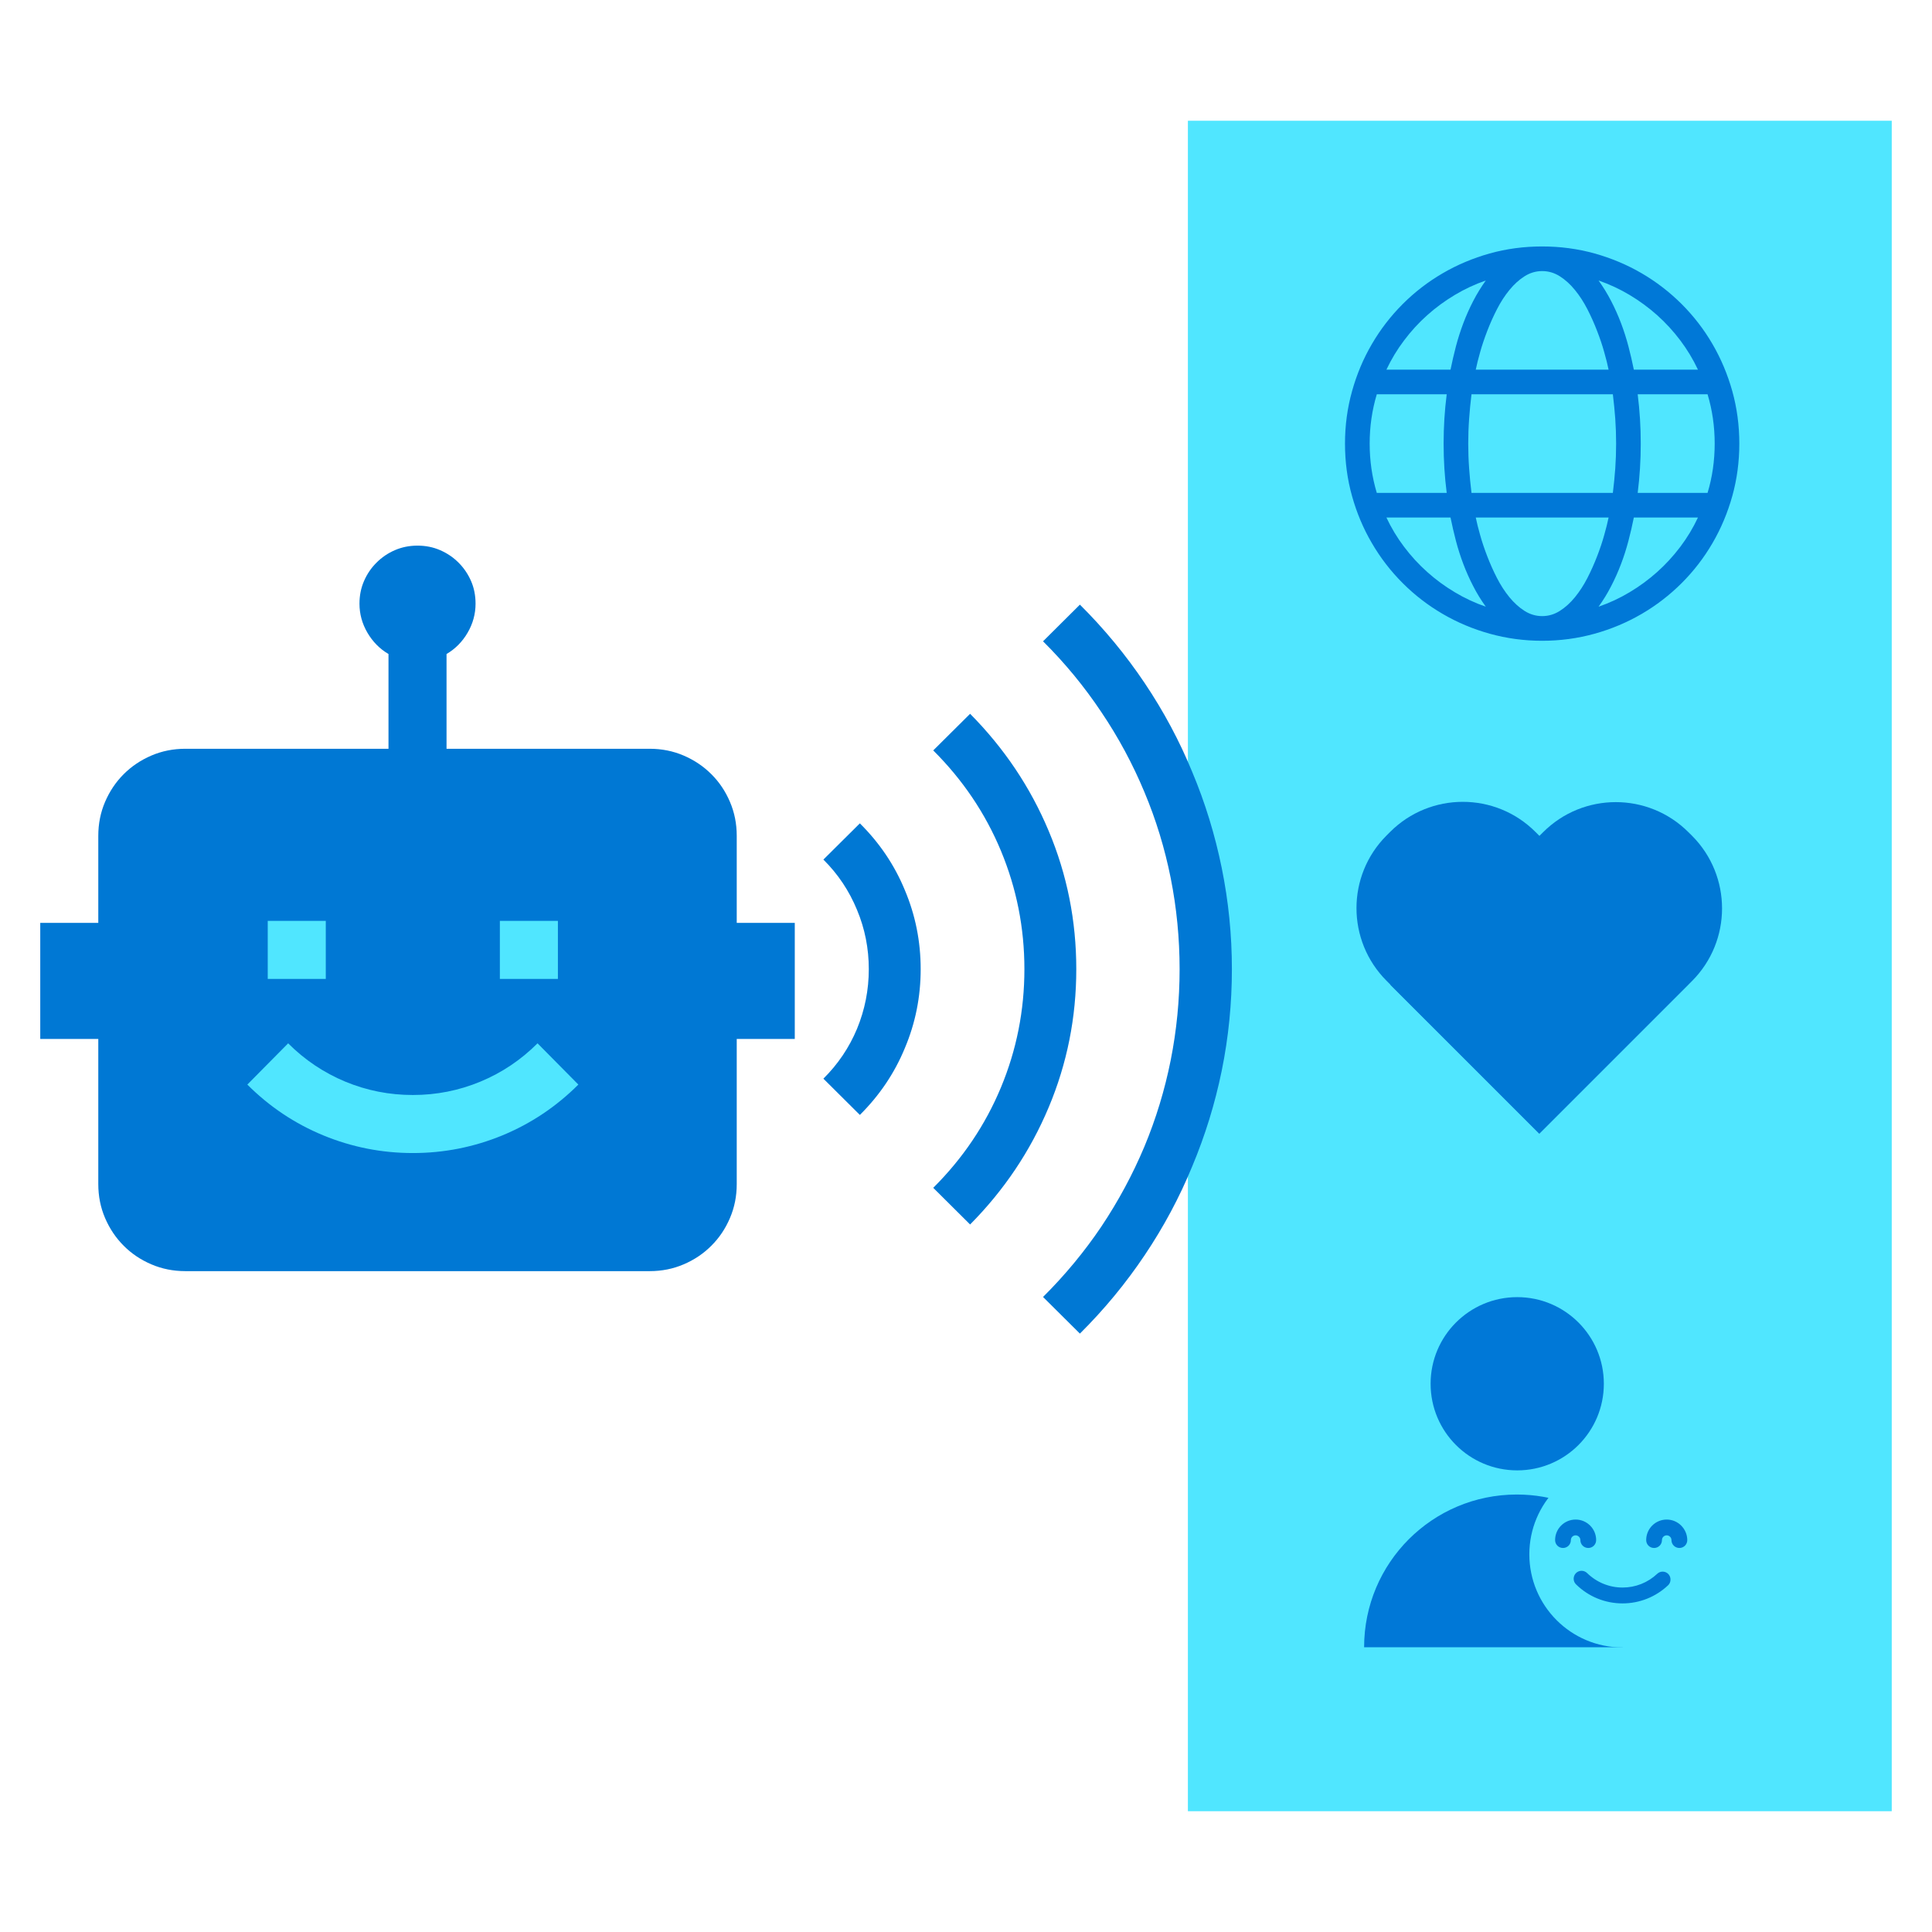 <svg data-slug-id="speech-service44" viewBox="0 0 48 48" xmlns="http://www.w3.org/2000/svg">
<path d="M47 3H29.513V44.999H47V3Z" fill="#50E6FF"/>
<path d="M19.746 25.813V22.929H18.304V20.766C18.304 20.466 18.248 20.184 18.135 19.921C18.023 19.658 17.869 19.429 17.673 19.234C17.478 19.039 17.249 18.885 16.986 18.772C16.723 18.659 16.442 18.603 16.141 18.603H11.094V16.249C11.312 16.121 11.487 15.944 11.618 15.719C11.749 15.494 11.815 15.253 11.815 14.998C11.815 14.795 11.778 14.607 11.703 14.435C11.627 14.262 11.524 14.11 11.393 13.979C11.261 13.847 11.109 13.744 10.936 13.669C10.764 13.594 10.576 13.556 10.373 13.556C10.17 13.556 9.983 13.594 9.81 13.669C9.637 13.744 9.485 13.847 9.354 13.979C9.222 14.11 9.119 14.262 9.044 14.435C8.969 14.607 8.931 14.795 8.931 14.998C8.931 15.253 8.997 15.494 9.128 15.719C9.26 15.944 9.434 16.121 9.652 16.249V18.603H4.605C4.305 18.603 4.023 18.659 3.76 18.772C3.497 18.885 3.268 19.039 3.073 19.234C2.878 19.429 2.724 19.658 2.611 19.921C2.498 20.184 2.442 20.466 2.442 20.766V22.929H1V25.813H2.442V29.418C2.442 29.719 2.498 30 2.611 30.263C2.724 30.526 2.878 30.755 3.073 30.95C3.268 31.146 3.497 31.3 3.76 31.412C4.023 31.525 4.305 31.581 4.605 31.581H8.21H13.167H16.141C16.442 31.581 16.723 31.525 16.986 31.412C17.249 31.3 17.478 31.146 17.673 30.95C17.869 30.755 18.023 30.526 18.135 30.263C18.248 30 18.304 29.719 18.304 29.418V25.813H19.746Z" fill="#0078D4"/>
<path d="M8.094 24.321H6.652V22.879H8.094V24.321Z" fill="#50E6FF"/>
<path d="M13.861 24.321H12.419V22.879H13.861V24.321Z" fill="#50E6FF"/>
<path d="M7.159 25.921C7.572 26.334 8.045 26.651 8.578 26.873C9.111 27.094 9.671 27.205 10.257 27.205C10.843 27.205 11.402 27.094 11.935 26.873C12.469 26.651 12.942 26.334 13.355 25.921L14.369 26.946C13.82 27.494 13.191 27.915 12.482 28.208C11.772 28.5 11.03 28.647 10.257 28.647C9.483 28.647 8.741 28.5 8.032 28.208C7.322 27.915 6.693 27.494 6.145 26.946L7.159 25.921Z" fill="#50E6FF"/>
<path d="M26.83 15.022C27.434 15.623 27.971 16.273 28.441 16.973C28.911 17.674 29.304 18.407 29.619 19.175C29.941 19.942 30.186 20.739 30.354 21.566C30.522 22.393 30.606 23.23 30.606 24.078C30.606 24.932 30.522 25.772 30.354 26.599C30.186 27.42 29.941 28.214 29.619 28.981C29.304 29.748 28.911 30.482 28.441 31.182C27.971 31.883 27.434 32.533 26.83 33.133L25.914 32.223C26.458 31.682 26.941 31.099 27.364 30.472C27.787 29.838 28.142 29.177 28.431 28.49C28.72 27.797 28.938 27.08 29.086 26.339C29.233 25.599 29.307 24.845 29.307 24.078C29.307 23.311 29.233 22.557 29.086 21.816C28.938 21.076 28.72 20.362 28.431 19.675C28.142 18.981 27.787 18.321 27.364 17.694C26.941 17.06 26.458 16.473 25.914 15.933L26.83 15.022ZM26.74 24.078C26.74 25.278 26.512 26.422 26.055 27.51C25.599 28.597 24.948 29.568 24.102 30.422L23.186 29.511C23.917 28.784 24.478 27.953 24.867 27.02C25.256 26.086 25.451 25.105 25.451 24.078C25.451 23.05 25.256 22.07 24.867 21.136C24.478 20.202 23.917 19.372 23.186 18.644L24.102 17.734C24.948 18.588 25.599 19.558 26.055 20.646C26.512 21.733 26.74 22.877 26.74 24.078ZM21.363 20.456C21.853 20.942 22.226 21.496 22.481 22.116C22.743 22.737 22.874 23.391 22.874 24.078C22.874 24.765 22.743 25.419 22.481 26.039C22.226 26.659 21.853 27.213 21.363 27.7L20.457 26.799C20.82 26.439 21.098 26.026 21.293 25.559C21.488 25.085 21.585 24.591 21.585 24.078C21.585 23.564 21.488 23.074 21.293 22.607C21.098 22.133 20.82 21.716 20.457 21.356L21.363 20.456Z" fill="#0078D4"/>
<path fill-rule="evenodd" clip-rule="evenodd" d="M39.616 6.297C39.198 6.181 38.764 6.123 38.315 6.123L38.315 6.123C37.862 6.123 37.427 6.181 37.011 6.297C36.595 6.414 36.205 6.578 35.842 6.79C35.478 7.002 35.147 7.257 34.849 7.555C34.551 7.854 34.296 8.184 34.084 8.548C33.871 8.912 33.707 9.302 33.591 9.72C33.474 10.138 33.416 10.572 33.416 11.021C33.416 11.474 33.474 11.909 33.591 12.325C33.707 12.741 33.871 13.131 34.084 13.494C34.296 13.858 34.551 14.189 34.849 14.487C35.147 14.785 35.478 15.04 35.842 15.252C36.205 15.464 36.596 15.629 37.014 15.745C37.431 15.861 37.865 15.92 38.315 15.92C38.764 15.92 39.198 15.861 39.616 15.745C40.034 15.629 40.424 15.464 40.788 15.252C41.151 15.04 41.482 14.785 41.781 14.487C42.079 14.189 42.334 13.858 42.546 13.494C42.758 13.131 42.922 12.74 43.039 12.322C43.155 11.905 43.213 11.471 43.213 11.021C43.213 10.572 43.155 10.138 43.039 9.72C42.922 9.302 42.758 8.912 42.546 8.548C42.334 8.184 42.079 7.853 41.781 7.555C41.482 7.257 41.151 7.002 40.788 6.79C40.424 6.578 40.034 6.414 39.616 6.297ZM41.745 8.455C41.917 8.683 42.064 8.926 42.185 9.184L40.592 9.184C40.554 8.993 40.509 8.8 40.458 8.605C40.407 8.411 40.346 8.219 40.274 8.029C40.202 7.839 40.12 7.655 40.027 7.476C39.935 7.298 39.831 7.129 39.716 6.969C39.984 7.062 40.241 7.181 40.487 7.328C40.732 7.475 40.96 7.642 41.171 7.83C41.381 8.018 41.572 8.226 41.745 8.455ZM42.601 11.021C42.601 10.597 42.542 10.189 42.424 9.796H40.688C40.713 10.001 40.733 10.204 40.745 10.406C40.758 10.609 40.764 10.814 40.764 11.021C40.764 11.228 40.758 11.433 40.745 11.636C40.733 11.838 40.713 12.042 40.688 12.246H42.424C42.542 11.854 42.601 11.445 42.601 11.021ZM38.753 15.178C38.617 15.264 38.471 15.307 38.315 15.307C38.159 15.307 38.013 15.264 37.877 15.178C37.742 15.092 37.617 14.979 37.502 14.839C37.387 14.698 37.284 14.54 37.193 14.363C37.102 14.186 37.022 14.006 36.952 13.825C36.882 13.643 36.822 13.467 36.775 13.298C36.727 13.129 36.69 12.982 36.665 12.858H39.965C39.94 12.982 39.903 13.129 39.855 13.298C39.808 13.467 39.749 13.643 39.678 13.825C39.608 14.006 39.528 14.186 39.437 14.363C39.346 14.54 39.243 14.698 39.128 14.839C39.014 14.979 38.888 15.092 38.753 15.178ZM40.071 12.246C40.096 12.042 40.116 11.838 40.131 11.636C40.145 11.433 40.152 11.228 40.152 11.021C40.152 10.814 40.145 10.609 40.131 10.406C40.116 10.204 40.096 10.001 40.071 9.796H36.559C36.534 10.001 36.514 10.204 36.5 10.406C36.485 10.609 36.478 10.814 36.478 11.021C36.478 11.228 36.485 11.433 36.5 11.636C36.514 11.838 36.534 12.042 36.559 12.246H40.071ZM34.206 12.246C34.088 11.854 34.029 11.445 34.029 11.021C34.029 10.597 34.088 10.189 34.206 9.796H35.943C35.917 10.001 35.898 10.204 35.885 10.406C35.873 10.609 35.866 10.814 35.866 11.021C35.866 11.228 35.873 11.433 35.885 11.636C35.898 11.838 35.917 12.042 35.943 12.246H34.206ZM38.315 6.735C38.159 6.735 38.013 6.778 37.877 6.864C37.742 6.95 37.617 7.063 37.502 7.204C37.387 7.344 37.284 7.503 37.193 7.68C37.102 7.857 37.022 8.036 36.952 8.218C36.882 8.4 36.822 8.575 36.775 8.744C36.727 8.913 36.69 9.06 36.665 9.184H39.965C39.94 9.06 39.903 8.913 39.855 8.744C39.808 8.575 39.749 8.4 39.678 8.218C39.608 8.036 39.528 7.857 39.437 7.68C39.346 7.503 39.243 7.344 39.128 7.204C39.014 7.063 38.888 6.95 38.753 6.864C38.617 6.778 38.471 6.735 38.315 6.735H38.315ZM36.144 7.328C36.389 7.181 36.646 7.062 36.914 6.969L36.914 6.969C36.799 7.129 36.695 7.298 36.603 7.476C36.51 7.655 36.428 7.839 36.356 8.029C36.285 8.219 36.223 8.411 36.172 8.605C36.121 8.8 36.077 8.993 36.038 9.184H34.445C34.567 8.926 34.713 8.683 34.886 8.455C35.058 8.226 35.249 8.018 35.46 7.83C35.67 7.642 35.898 7.475 36.144 7.328ZM34.445 12.858C34.567 13.117 34.713 13.36 34.886 13.588C35.058 13.816 35.249 14.024 35.46 14.212C35.67 14.4 35.898 14.568 36.144 14.714C36.389 14.861 36.646 14.981 36.914 15.073C36.799 14.914 36.695 14.745 36.603 14.566C36.51 14.387 36.428 14.203 36.356 14.013C36.285 13.824 36.223 13.632 36.172 13.437C36.121 13.242 36.077 13.05 36.038 12.858L34.445 12.858ZM40.487 14.714C40.241 14.861 39.984 14.981 39.716 15.073C39.831 14.914 39.935 14.745 40.027 14.566C40.12 14.387 40.202 14.203 40.274 14.013C40.346 13.824 40.407 13.632 40.458 13.437C40.509 13.242 40.554 13.05 40.592 12.858H42.185C42.064 13.117 41.917 13.36 41.745 13.588C41.572 13.816 41.381 14.024 41.171 14.212C40.96 14.4 40.732 14.568 40.487 14.714Z" fill="#0078D7"/>
<path fill-rule="evenodd" clip-rule="evenodd" d="M41.94 24.462L38.242 28.16L34.45 24.369C33.452 23.371 33.452 21.753 34.45 20.756L34.536 20.67C35.534 19.672 37.151 19.672 38.149 20.67L41.94 24.462Z" fill="#0078D4"/>
<path fill-rule="evenodd" clip-rule="evenodd" d="M38.244 28.167L34.545 24.468L38.337 20.677C39.335 19.679 40.952 19.679 41.95 20.677L42.036 20.762C43.033 21.76 43.033 23.378 42.036 24.375L38.244 28.167Z" fill="#0078D4"/>
<path d="M33.891 40.925C33.891 38.828 35.588 37.131 37.685 37.131C39.472 37.131 40.969 38.365 41.373 40.028C41.442 40.316 40.303 40.926 40.303 40.926H33.891V40.925Z" fill="#0078D7"/>
<path d="M39.847 34.379C39.847 35.567 38.885 36.531 37.695 36.531C36.506 36.531 35.543 35.569 35.543 34.379C35.543 33.19 36.507 32.227 37.695 32.227C38.883 32.227 39.847 33.19 39.847 34.379Z" fill="#0078D7"/>
<path d="M40.309 40.93C41.587 40.93 42.622 39.895 42.622 38.617C42.622 37.34 41.587 36.304 40.309 36.304C39.032 36.304 37.996 37.34 37.996 38.617C37.996 39.895 39.032 40.93 40.309 40.93Z" fill="#50E6FF"/>
<path d="M41.409 37.753C41.127 37.753 40.899 37.981 40.899 38.263C40.899 38.372 40.986 38.459 41.095 38.459C41.204 38.459 41.291 38.372 41.291 38.263C41.291 38.197 41.345 38.145 41.409 38.145C41.474 38.145 41.527 38.199 41.527 38.263C41.527 38.372 41.615 38.459 41.724 38.459C41.832 38.459 41.92 38.372 41.92 38.263C41.918 37.983 41.69 37.753 41.409 37.753Z" fill="#0078D4"/>
<path d="M39.146 37.753C38.864 37.753 38.636 37.981 38.636 38.263C38.636 38.372 38.723 38.459 38.832 38.459C38.941 38.459 39.028 38.372 39.028 38.263C39.028 38.197 39.081 38.145 39.146 38.145C39.21 38.145 39.264 38.199 39.264 38.263C39.264 38.372 39.351 38.459 39.46 38.459C39.569 38.459 39.656 38.372 39.656 38.263C39.656 37.983 39.428 37.753 39.146 37.753Z" fill="#0078D4"/>
<path d="M41.451 39.108C41.377 39.03 41.253 39.025 41.174 39.1C40.939 39.321 40.634 39.442 40.312 39.442C39.981 39.442 39.668 39.313 39.431 39.082C39.354 39.007 39.23 39.007 39.153 39.085C39.117 39.122 39.097 39.172 39.097 39.224C39.097 39.276 39.118 39.326 39.155 39.362C39.465 39.667 39.875 39.836 40.311 39.836C40.732 39.836 41.134 39.677 41.442 39.387C41.48 39.352 41.502 39.303 41.503 39.25C41.505 39.198 41.486 39.146 41.451 39.108Z" fill="#0078D4"/>
</svg>
